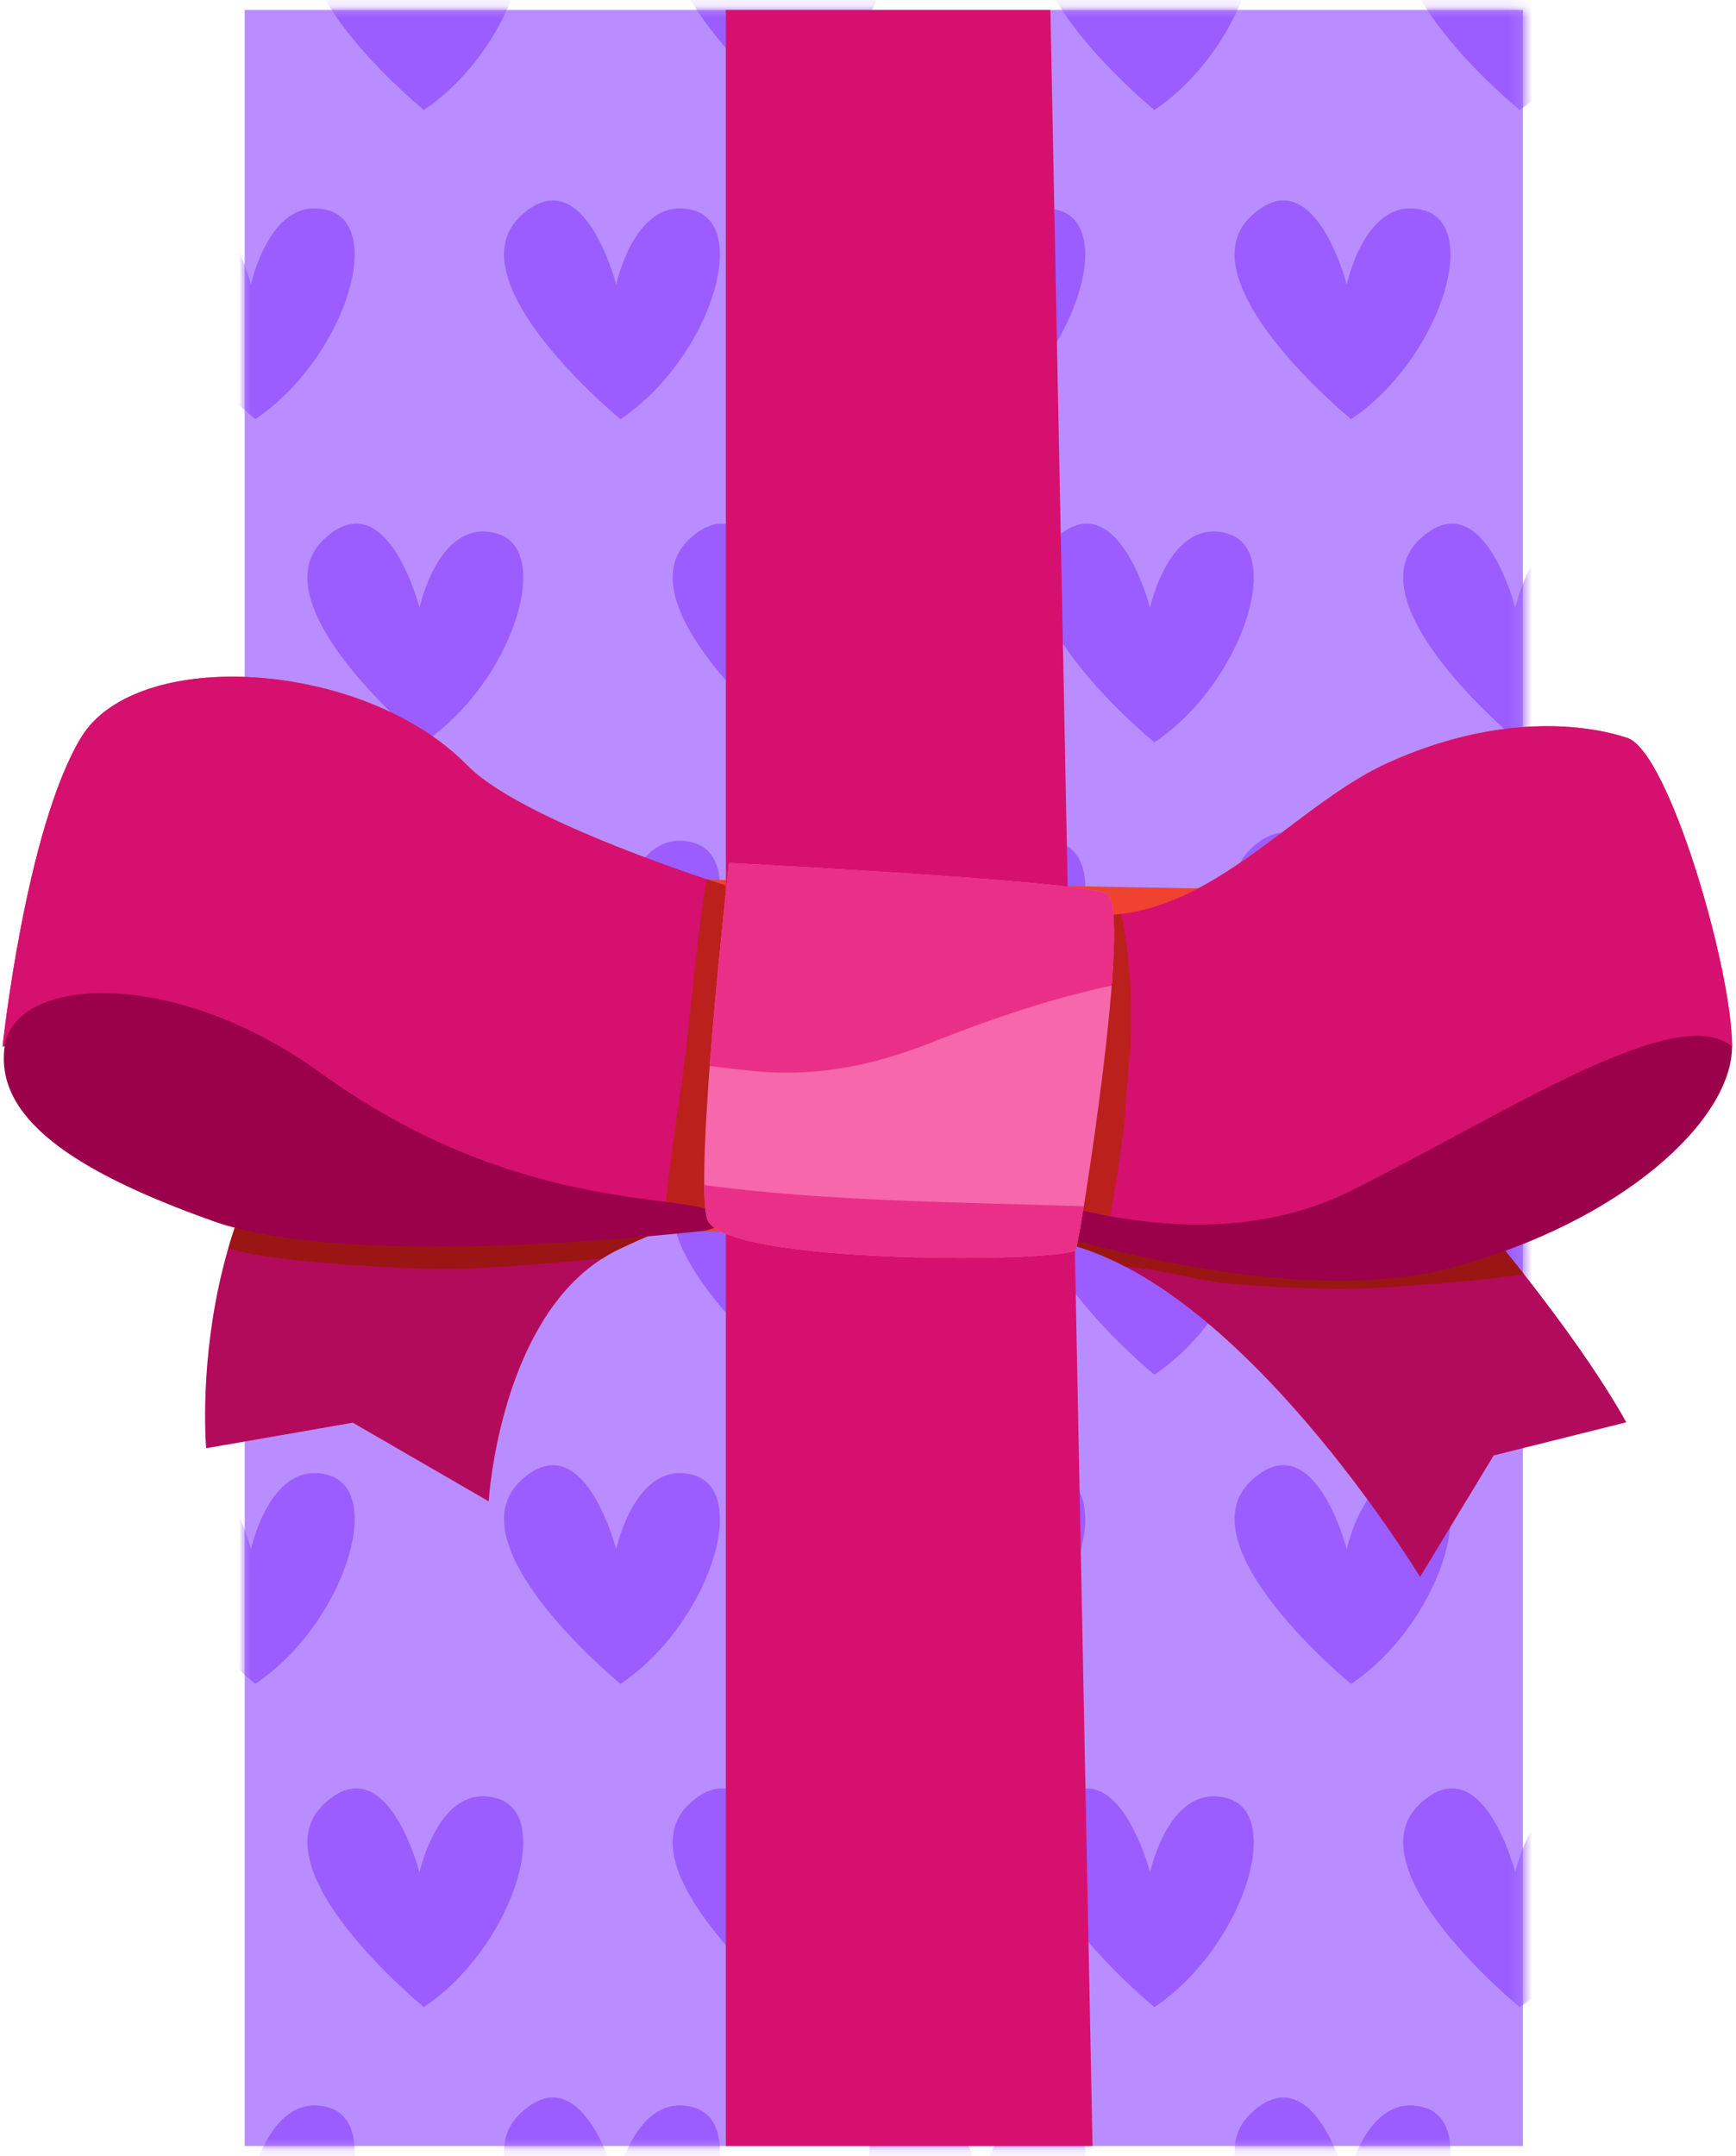 <?xml version="1.0" encoding="UTF-8"?> <svg xmlns="http://www.w3.org/2000/svg" width="149" height="185" viewBox="0 0 149 185" fill="none"><path d="M130.711 0.858H21.001V184.139H130.711V0.858Z" fill="#B98DFF"></path><mask id="mask0_1309_442" style="mask-type:luminance" maskUnits="userSpaceOnUse" x="21" y="0" width="110" height="185"><path d="M130.711 0.859H21.001V184.14H130.711V0.859Z" fill="white"></path></mask><g mask="url(#mask0_1309_442)"><path d="M36.378 9.439C36.378 9.439 21.85 -2.441 27.825 -8.008C33.215 -13.03 36.008 -2.107 36.008 -2.107C36.008 -2.107 37.66 -9.895 42.645 -8.48C47.627 -7.064 43.873 4.426 36.378 9.439Z" fill="#9B5DFF"></path><path d="M67.729 9.439C67.729 9.439 53.2 -2.441 59.175 -8.008C64.565 -13.03 67.358 -2.107 67.358 -2.107C67.358 -2.107 69.011 -9.895 73.995 -8.48C78.977 -7.064 75.225 4.426 67.729 9.439Z" fill="#9B5DFF"></path><path d="M99.08 9.439C99.08 9.439 84.552 -2.441 90.525 -8.008C95.915 -13.03 98.708 -2.107 98.708 -2.107C98.708 -2.107 100.36 -9.895 105.344 -8.48C110.327 -7.064 106.575 4.426 99.08 9.439Z" fill="#9B5DFF"></path><path d="M130.429 9.439C130.429 9.439 115.901 -2.441 121.875 -8.008C127.265 -13.03 130.058 -2.107 130.058 -2.107C130.058 -2.107 131.711 -9.895 136.695 -8.48C141.679 -7.064 137.925 4.426 130.429 9.439Z" fill="#9B5DFF"></path><path d="M21.908 35.966C21.908 35.966 7.38 24.086 13.355 18.52C18.745 13.497 21.538 24.421 21.538 24.421C21.538 24.421 23.19 16.633 28.175 18.047C33.157 19.463 29.405 30.952 21.908 35.966Z" fill="#9B5DFF"></path><path d="M53.258 35.966C53.258 35.966 38.73 24.086 44.705 18.52C50.095 13.497 52.888 24.421 52.888 24.421C52.888 24.421 54.541 16.633 59.525 18.047C64.507 19.463 60.755 30.952 53.258 35.966Z" fill="#9B5DFF"></path><path d="M84.61 35.966C84.61 35.966 70.082 24.086 76.056 18.52C81.446 13.497 84.24 24.421 84.24 24.421C84.24 24.421 85.893 16.633 90.876 18.047C95.858 19.463 92.105 30.952 84.61 35.966Z" fill="#9B5DFF"></path><path d="M115.958 35.966C115.958 35.966 101.431 24.086 107.405 18.52C112.795 13.497 115.588 24.421 115.588 24.421C115.588 24.421 117.241 16.633 122.225 18.047C127.208 19.463 123.456 30.952 115.958 35.966Z" fill="#9B5DFF"></path><path d="M36.378 63.698C36.378 63.698 21.85 51.818 27.825 46.252C33.215 41.231 36.008 52.153 36.008 52.153C36.008 52.153 37.66 44.364 42.645 45.779C47.627 47.195 43.873 58.685 36.378 63.698Z" fill="#9B5DFF"></path><path d="M67.729 63.698C67.729 63.698 53.2 51.818 59.175 46.252C64.565 41.231 67.358 52.153 67.358 52.153C67.358 52.153 69.011 44.364 73.995 45.779C78.977 47.195 75.225 58.685 67.729 63.698Z" fill="#9B5DFF"></path><path d="M99.08 63.698C99.08 63.698 84.552 51.818 90.525 46.252C95.915 41.231 98.708 52.153 98.708 52.153C98.708 52.153 100.36 44.364 105.344 45.779C110.327 47.195 106.575 58.685 99.08 63.698Z" fill="#9B5DFF"></path><path d="M130.429 63.698C130.429 63.698 115.901 51.818 121.875 46.252C127.265 41.231 130.058 52.153 130.058 52.153C130.058 52.153 131.711 44.364 136.695 45.779C141.679 47.195 137.925 58.685 130.429 63.698Z" fill="#9B5DFF"></path><path d="M21.908 90.227C21.908 90.227 7.38 78.347 13.355 72.78C18.745 67.758 21.538 78.681 21.538 78.681C21.538 78.681 23.19 70.893 28.175 72.308C33.157 73.724 29.405 85.213 21.908 90.227Z" fill="#9B5DFF"></path><path d="M53.258 90.227C53.258 90.227 38.73 78.347 44.705 72.78C50.095 67.758 52.888 78.681 52.888 78.681C52.888 78.681 54.541 70.893 59.525 72.308C64.507 73.724 60.755 85.213 53.258 90.227Z" fill="#9B5DFF"></path><path d="M84.61 90.227C84.61 90.227 70.082 78.347 76.056 72.78C81.446 67.758 84.24 78.681 84.24 78.681C84.24 78.681 85.893 70.893 90.876 72.308C95.858 73.724 92.105 85.213 84.61 90.227Z" fill="#9B5DFF"></path><path d="M115.958 90.227C115.958 90.227 101.431 78.347 107.405 72.78C112.795 67.758 115.588 78.681 115.588 78.681C115.588 78.681 117.241 70.893 122.225 72.308C127.208 73.724 123.456 85.213 115.958 90.227Z" fill="#9B5DFF"></path><path d="M36.378 117.961C36.378 117.961 21.85 106.08 27.825 100.513C33.215 95.492 36.008 106.416 36.008 106.416C36.008 106.416 37.66 98.627 42.645 100.042C47.627 101.457 43.873 112.946 36.378 117.961Z" fill="#9B5DFF"></path><path d="M67.728 117.961C67.728 117.961 53.2 106.08 59.175 100.513C64.565 95.492 67.358 106.416 67.358 106.416C67.358 106.416 69.011 98.627 73.995 100.042C78.977 101.457 75.225 112.946 67.728 117.961Z" fill="#9B5DFF"></path><path d="M99.08 117.961C99.08 117.961 84.552 106.08 90.525 100.513C95.915 95.492 98.708 106.416 98.708 106.416C98.708 106.416 100.36 98.627 105.344 100.042C110.327 101.457 106.575 112.946 99.08 117.961Z" fill="#9B5DFF"></path><path d="M130.429 117.961C130.429 117.961 115.901 106.08 121.875 100.513C127.265 95.492 130.058 106.416 130.058 106.416C130.058 106.416 131.711 98.627 136.695 100.042C141.679 101.457 137.925 112.946 130.429 117.961Z" fill="#9B5DFF"></path><path d="M21.908 144.489C21.908 144.489 7.38 132.608 13.355 127.041C18.745 122.021 21.538 132.944 21.538 132.944C21.538 132.944 23.19 125.156 28.175 126.57C33.157 127.986 29.405 139.476 21.908 144.489Z" fill="#9B5DFF"></path><path d="M53.258 144.489C53.258 144.489 38.73 132.608 44.705 127.041C50.095 122.021 52.888 132.944 52.888 132.944C52.888 132.944 54.541 125.156 59.525 126.57C64.507 127.986 60.755 139.476 53.258 144.489Z" fill="#9B5DFF"></path><path d="M84.61 144.489C84.61 144.489 70.082 132.608 76.056 127.041C81.446 122.021 84.24 132.944 84.24 132.944C84.24 132.944 85.893 125.156 90.876 126.57C95.858 127.986 92.105 139.476 84.61 144.489Z" fill="#9B5DFF"></path><path d="M115.958 144.489C115.958 144.489 101.431 132.608 107.405 127.041C112.795 122.021 115.588 132.944 115.588 132.944C115.588 132.944 117.241 125.156 122.225 126.57C127.208 127.986 123.456 139.476 115.958 144.489Z" fill="#9B5DFF"></path><path d="M36.378 172.222C36.378 172.222 21.85 160.342 27.825 154.775C33.215 149.753 36.008 160.677 36.008 160.677C36.008 160.677 37.66 152.888 42.645 154.303C47.627 155.718 43.873 167.208 36.378 172.222Z" fill="#9B5DFF"></path><path d="M67.728 172.222C67.728 172.222 53.2 160.342 59.175 154.775C64.565 149.753 67.358 160.677 67.358 160.677C67.358 160.677 69.011 152.888 73.995 154.303C78.977 155.718 75.225 167.208 67.728 172.222Z" fill="#9B5DFF"></path><path d="M99.08 172.222C99.08 172.222 84.552 160.342 90.525 154.775C95.915 149.753 98.708 160.677 98.708 160.677C98.708 160.677 100.36 152.888 105.344 154.303C110.327 155.718 106.575 167.208 99.08 172.222Z" fill="#9B5DFF"></path><path d="M130.429 172.222C130.429 172.222 115.901 160.342 121.875 154.775C127.265 149.753 130.058 160.677 130.058 160.677C130.058 160.677 131.711 152.888 136.695 154.303C141.679 155.718 137.925 167.208 130.429 172.222Z" fill="#9B5DFF"></path><path d="M21.908 198.748C21.908 198.748 7.38 186.869 13.355 181.302C18.745 176.28 21.538 187.203 21.538 187.203C21.538 187.203 23.19 179.415 28.175 180.829C33.157 182.245 29.405 193.735 21.908 198.748Z" fill="#9B5DFF"></path><path d="M53.258 198.748C53.258 198.748 38.73 186.869 44.705 181.302C50.095 176.28 52.888 187.203 52.888 187.203C52.888 187.203 54.541 179.415 59.525 180.829C64.507 182.245 60.755 193.735 53.258 198.748Z" fill="#9B5DFF"></path><path d="M84.61 198.748C84.61 198.748 70.082 186.869 76.056 181.302C81.446 176.28 84.24 187.203 84.24 187.203C84.24 187.203 85.893 179.415 90.876 180.829C95.858 182.245 92.105 193.735 84.61 198.748Z" fill="#9B5DFF"></path><path d="M115.958 198.748C115.958 198.748 101.431 186.869 107.405 181.302C112.795 176.28 115.588 187.203 115.588 187.203C115.588 187.203 117.241 179.415 122.225 180.829C127.208 182.245 123.456 193.735 115.958 198.748Z" fill="#9B5DFF"></path></g><path d="M21.001 74.758L130.712 76.739V106.104L21.001 105.444V74.758Z" fill="#EF4230"></path><path d="M53.493 94.141C54.475 87.38 54.873 80.553 56.054 73.827C50.574 71.803 43.013 68.645 40.121 65.688C31.232 56.603 11.677 55.417 6.936 63.318C2.195 71.219 0.219 89.792 0.219 89.792C0.219 89.792 17.676 87.703 30.258 95.039C37.632 99.338 45.966 101.837 52.32 103.278C52.621 100.231 53.05 97.193 53.493 94.141Z" fill="#EF4230"></path><path d="M62.246 75.959C62.246 75.959 61.648 75.773 60.645 75.439C59.646 81.387 59.307 87.411 58.44 93.385C57.912 97.019 57.375 100.624 57.052 104.241C59.681 104.718 61.557 104.962 62.245 105.076C64.616 105.471 62.246 75.959 62.246 75.959Z" fill="#EF4230"></path><path d="M88.713 77.54L87.132 102.039C87.132 102.039 102.711 108.755 115.876 102.215C129.041 95.673 143.822 85.841 148.661 89.791C148.661 83.115 143.229 64.502 139.673 63.317C136.118 62.132 128.584 61.175 119.118 65.462C109.657 69.751 101.659 82.146 88.713 77.54Z" fill="#EF4230"></path><path d="M62.246 75.959C62.246 75.959 61.648 75.773 60.645 75.439C59.646 81.387 59.307 87.411 58.44 93.385C57.912 97.019 57.375 100.624 57.052 104.241C59.681 104.718 61.557 104.962 62.245 105.076C64.616 105.471 62.246 75.959 62.246 75.959Z" fill="#EF4230"></path><path d="M90.478 98.579C91.514 98.625 92.613 98.68 93.752 98.731C95.024 89.95 96.479 77.434 94.99 76.689C92.729 75.558 62.58 74.051 62.58 74.051C62.58 74.051 61.031 87.668 60.57 96.863" fill="#FC3F30"></path><path d="M62.304 0.858V184.139H93.771L90.155 0.858H62.304Z" fill="#D6106E"></path><path d="M62.735 80.869C62.735 80.869 50.675 77.365 33.069 88.246C15.465 99.126 17.693 124.269 17.693 124.269L30.284 122.076L41.943 128.825C41.943 128.825 42.934 112.108 53.068 107.22C63.2 102.332 72.537 101.568 72.537 101.568L66.974 81.987L62.735 80.869Z" fill="#B30B5B"></path><path d="M21.943 107.686C27.388 108.476 32.993 108.818 38.627 108.91C43.019 108.775 47.421 108.398 51.693 107.993C52.132 107.71 52.589 107.45 53.069 107.219C63.201 102.331 72.538 101.567 72.538 101.567L66.975 81.985L62.735 80.869C62.735 80.869 50.675 77.365 33.069 88.246C25.477 92.937 21.579 100.279 19.596 107.117C20.37 107.327 21.154 107.514 21.943 107.686Z" fill="#9B1515"></path><path d="M88.317 83.695C88.317 83.695 114.93 90.758 125.357 102.767C135.786 114.777 139.578 122.044 139.578 122.044L128.202 124.887L121.883 135.315C121.883 135.315 103.892 105.575 87.133 106.225L88.317 83.695Z" fill="#B30B5B"></path><path d="M105.829 110.174C110.517 110.527 115.259 110.787 119.952 110.398C122.85 110.158 126.89 109.964 130.79 109.322C129.221 107.333 127.425 105.15 125.356 102.767C114.929 90.757 88.315 83.695 88.315 83.695L87.132 106.226C90.286 106.103 93.485 107.061 96.598 108.69C99.649 108.878 102.844 109.95 105.829 110.174Z" fill="#9B1515"></path><path d="M87.776 105.075C87.776 105.075 110.079 112.7 124.695 108.749C139.314 104.798 148.662 96.09 148.662 89.791C148.662 82.484 136.854 88.996 126.582 95.316C116.312 101.637 93.453 104.808 87.133 102.038L87.776 105.075Z" fill="#9B004A"></path><path d="M88.713 77.54L87.132 102.039C87.132 102.039 102.711 108.755 115.876 102.215C129.041 95.673 143.822 85.841 148.661 89.791C148.661 83.115 143.228 64.502 139.673 63.317C136.118 62.132 128.584 61.175 119.118 65.462C109.657 69.751 101.659 82.146 88.713 77.54Z" fill="#D6106E"></path><path d="M96.543 95.957C96.614 94.824 96.687 93.686 96.786 92.541C96.869 91.599 96.953 90.656 97.031 89.715C97.182 85.768 96.994 81.899 96.232 78.42C93.901 78.713 91.418 78.503 88.715 77.54L87.134 102.039C87.134 102.039 90.439 103.459 95.282 104.357C95.765 101.687 96.213 98.848 96.543 95.957Z" fill="#BC201D"></path><path d="M62.246 75.958C62.246 75.958 44.874 70.548 40.12 65.688C31.231 56.603 11.676 55.417 6.935 63.318C2.194 71.219 0.218 89.792 0.218 89.792C0.218 89.792 17.675 87.703 30.257 95.039C43.511 102.766 59.875 104.682 62.246 105.075C64.615 105.47 62.246 75.958 62.246 75.958Z" fill="#D6106E"></path><path d="M62.246 75.958C62.246 75.958 61.648 75.772 60.645 75.438C59.646 81.386 59.307 87.41 58.44 93.383C57.912 97.018 57.375 100.623 57.052 104.24C59.681 104.717 61.557 104.961 62.245 105.075C64.616 105.47 62.246 75.958 62.246 75.958Z" fill="#BC201D"></path><path d="M60.577 105.589C60.577 105.589 30.595 109.145 18.349 104.799C6.102 100.456 -0.44 95.838 0.395 89.792C1.231 83.743 14.906 82.948 27.397 91.985C46.508 105.812 62.247 101.521 62.247 105.077L60.577 105.589Z" fill="#9B004A"></path><path d="M62.578 74.051C62.578 74.051 59.565 100.543 60.694 104.576C61.823 108.61 91.974 108.345 92.351 107.214C92.728 106.084 97.25 77.82 94.988 76.689C92.728 75.558 62.578 74.051 62.578 74.051Z" fill="#F667AB"></path><path d="M60.446 101.692C60.463 103.001 60.537 104.013 60.694 104.576C61.824 108.609 91.975 108.345 92.352 107.214C92.429 106.98 92.686 105.576 93.021 103.505C82.369 103.147 71.144 103.111 60.446 101.692Z" fill="#EA2F88"></path><path d="M65.254 91.953C70.487 92.35 75.149 91.362 80.031 89.419C85.249 87.345 90.298 85.67 95.414 84.565C95.741 80.312 95.727 77.057 94.988 76.689C92.728 75.558 62.578 74.051 62.578 74.051C62.578 74.051 61.547 83.128 60.916 91.466C62.391 91.634 63.852 91.846 65.254 91.953Z" fill="#EA2F88"></path></svg> 